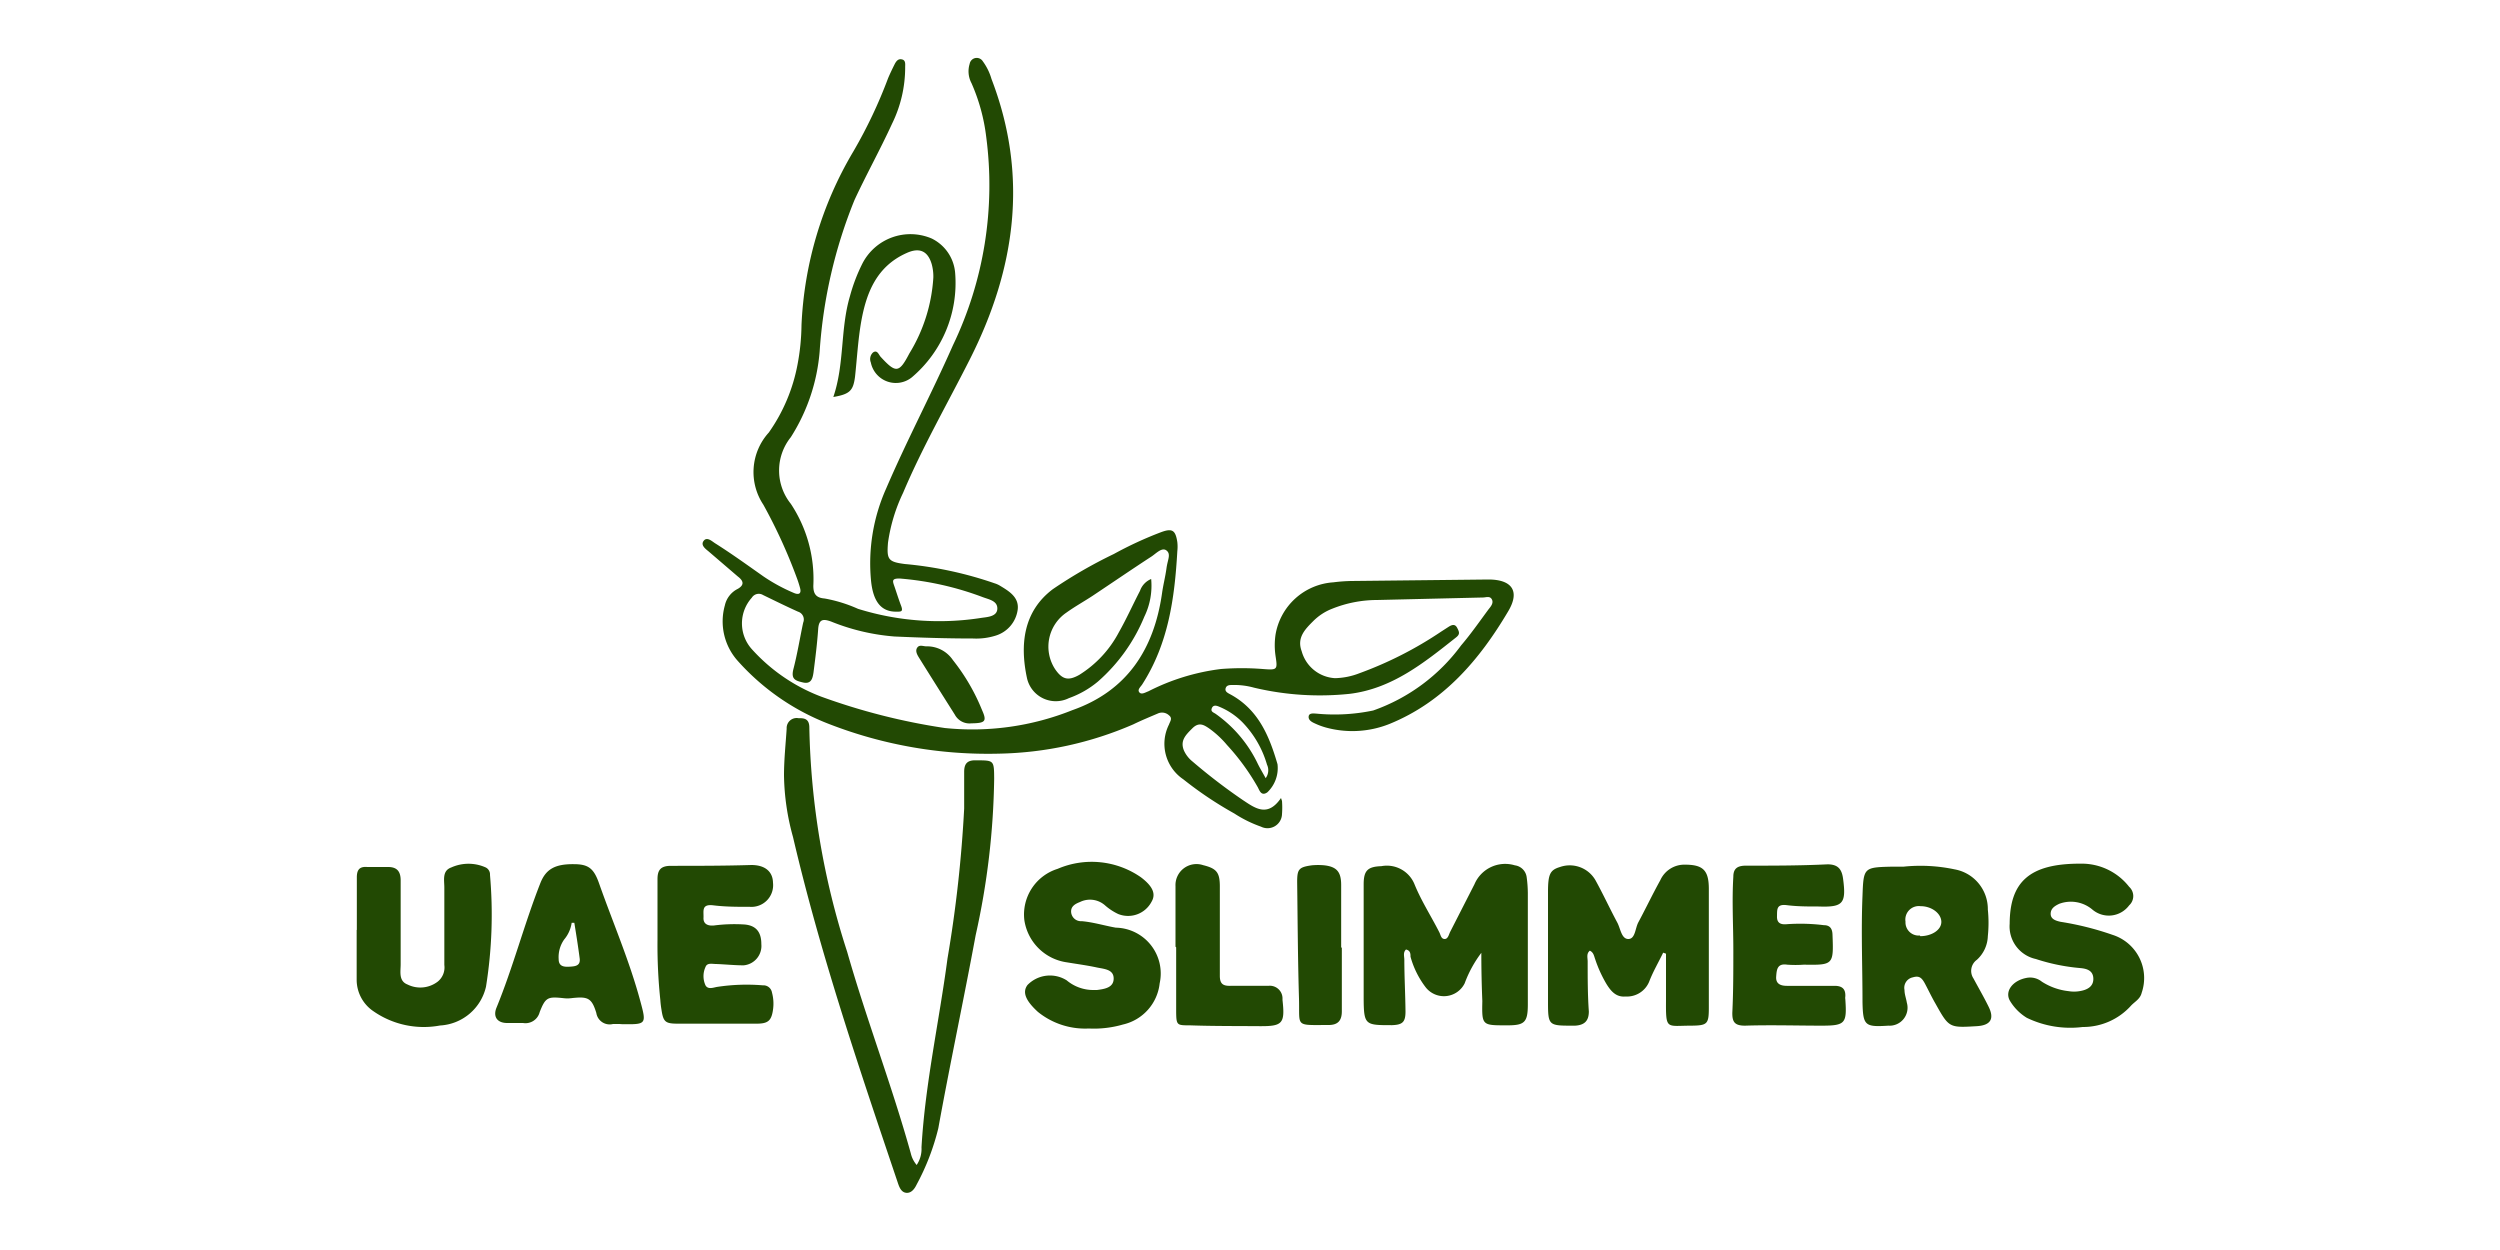 <svg viewBox="0 0 150 75" xmlns="http://www.w3.org/2000/svg" data-name="Layer 1" id="Layer_1"><defs><style>.cls-1{fill:#224903;}</style></defs><path d="M69.07,34.74A4.24,4.24,0,0,1,68.66,37a10.46,10.46,0,0,1-2.78,3.89,5.67,5.67,0,0,1-1.75,1,1.77,1.77,0,0,1-2.51-1.2c-.43-2-.23-4,1.55-5.34a28.25,28.25,0,0,1,3.66-2.11,22.34,22.34,0,0,1,2.81-1.3c.69-.26.89-.14,1,.59a2.47,2.47,0,0,1,0,.54c-.16,2.8-.53,5.54-2.11,8-.1.15-.3.31-.17.47s.37,0,.54-.06a13.08,13.08,0,0,1,4.36-1.34,16,16,0,0,1,2.5,0c.89.07.9.05.77-.8a4.36,4.36,0,0,1,0-1.25A3.77,3.77,0,0,1,80,34.94a9.81,9.81,0,0,1,1.07-.08l8.23-.09c1.41,0,1.92.69,1.19,1.91-1.72,2.91-3.88,5.44-7.13,6.76a6,6,0,0,1-3.81.21,4.17,4.17,0,0,1-.67-.25c-.18-.08-.39-.2-.36-.42s.32-.17.49-.16a11.3,11.3,0,0,0,3.38-.19,11.13,11.13,0,0,0,5.28-3.91c.59-.69,1.11-1.44,1.65-2.17.13-.16.31-.37.19-.59s-.35-.11-.54-.11L82.62,36a7.26,7.26,0,0,0-2.68.52,3.3,3.3,0,0,0-1.14.74c-.5.5-1,1-.7,1.81a2.2,2.2,0,0,0,2,1.62,4.26,4.26,0,0,0,1.45-.29,22.68,22.68,0,0,0,4.93-2.51l.45-.29c.18-.11.37-.18.5.07s.18.38-.06.57c-1.92,1.52-3.84,3.08-6.39,3.39a17.07,17.07,0,0,1-5.74-.37,4.41,4.41,0,0,0-1.3-.16c-.15,0-.34,0-.4.19s.11.28.24.35c1.7.9,2.37,2.49,2.87,4.21a2,2,0,0,1-.61,1.69c-.36.25-.47-.11-.57-.3a13.65,13.65,0,0,0-1.85-2.54,5.75,5.75,0,0,0-1.08-1c-.3-.2-.6-.4-1,0s-.75.74-.5,1.34a1.8,1.8,0,0,0,.51.65,34.62,34.62,0,0,0,3,2.3c.74.49,1.5,1.08,2.31-.11l.06.18a5.23,5.23,0,0,1,0,.79.87.87,0,0,1-1.26.75,7.44,7.44,0,0,1-1.6-.79A22.44,22.44,0,0,1,71,46.76a2.57,2.57,0,0,1-.86-3.29c.06-.18.23-.37,0-.55a.61.61,0,0,0-.67-.11c-.49.21-1,.42-1.47.65a21.19,21.19,0,0,1-8.09,1.76,26.31,26.31,0,0,1-10.09-1.75,14.14,14.14,0,0,1-5.54-3.8,3.55,3.55,0,0,1-.79-3.34,1.46,1.46,0,0,1,.78-1c.38-.22.37-.46,0-.74l-1.76-1.51c-.21-.17-.48-.38-.29-.63s.47,0,.66.13c1,.63,1.94,1.31,2.92,2a10.46,10.46,0,0,0,1.84,1c.33.14.45,0,.36-.31a6.4,6.4,0,0,0-.2-.62,31.52,31.52,0,0,0-2-4.37,3.53,3.53,0,0,1,.33-4.33,10.4,10.4,0,0,0,1.72-4.07,13.41,13.41,0,0,0,.24-2.37A22.26,22.26,0,0,1,51.2,9.09a28.68,28.68,0,0,0,2.09-4.41c.12-.28.25-.55.38-.81s.26-.36.47-.3.17.3.17.46a7.65,7.65,0,0,1-.79,3.4C52.8,9,52,10.43,51.27,12a29.22,29.22,0,0,0-2.09,9.08,11.28,11.28,0,0,1-1.73,5.15,3.19,3.19,0,0,0,0,4,8.17,8.17,0,0,1,1.35,4.92c0,.48.16.72.68.76a8.59,8.59,0,0,1,2,.62,16.37,16.37,0,0,0,7.42.54c.36-.05.93-.08.94-.55s-.5-.55-.87-.69a18.22,18.22,0,0,0-5-1.12c-.44,0-.43.12-.32.43s.26.8.41,1.19,0,.37-.3.37c-.91,0-1.38-.63-1.5-1.88a11,11,0,0,1,.91-5.51c1.25-2.91,2.73-5.7,4-8.58a22.2,22.2,0,0,0,2-12.54,11.29,11.29,0,0,0-.88-3.2,1.51,1.51,0,0,1-.11-1.16.43.43,0,0,1,.79-.15,3.38,3.38,0,0,1,.52,1.06c2.23,5.81,1.45,11.38-1.3,16.82-1.35,2.67-2.85,5.28-4,8a10.18,10.18,0,0,0-.91,3c-.08,1,0,1.15,1,1.28A22.7,22.7,0,0,1,59.68,35a1.4,1.4,0,0,1,.33.15c.55.33,1.15.7,1.05,1.44a1.89,1.89,0,0,1-1.33,1.55,3.89,3.89,0,0,1-1.35.17c-1.57,0-3.14-.05-4.71-.12a12.77,12.77,0,0,1-3.81-.9c-.5-.18-.73-.12-.77.46-.06.87-.17,1.74-.28,2.6-.05.34-.13.71-.62.6s-.73-.21-.59-.79c.24-.92.39-1.86.59-2.8a.49.49,0,0,0-.31-.66c-.71-.32-1.4-.66-2.1-1a.49.49,0,0,0-.67.16,2.31,2.31,0,0,0,0,3.09,10.7,10.7,0,0,0,4.14,2.84,38,38,0,0,0,7.43,1.89,16.13,16.13,0,0,0,7.66-1.07c3.3-1.16,4.9-3.67,5.38-7,.07-.51.2-1,.27-1.52s.28-.84,0-1.06-.64.2-.93.38c-1.18.77-2.35,1.57-3.52,2.35-.52.34-1.06.64-1.56,1a2.47,2.47,0,0,0-.68,3.38c.43.63.79.73,1.46.35a6.67,6.67,0,0,0,2.37-2.55c.46-.81.84-1.66,1.27-2.49A1.19,1.19,0,0,1,69.07,34.74Zm6.87,11.95a.79.79,0,0,0,.08-.81,6.08,6.08,0,0,0-1.48-2.55,4.24,4.24,0,0,0-1.37-.92c-.16-.07-.37-.14-.46.08s.12.26.24.35a7.75,7.75,0,0,1,2.48,2.91C75.57,46.05,75.75,46.34,75.94,46.69Z" class="cls-1"></path><path d="M55,69.9a1.73,1.73,0,0,0,.29-1.06c.22-3.82,1.06-7.55,1.56-11.33a77.64,77.64,0,0,0,1-9c0-.73,0-1.47,0-2.2,0-.48.18-.71.72-.69,1.08,0,1.07,0,1.08,1.1a45.63,45.63,0,0,1-1.11,9.39C57.82,60,57,63.83,56.3,67.69A14.15,14.15,0,0,1,55,71.07c-.11.23-.3.52-.61.5s-.43-.33-.52-.6c-2.31-6.85-4.64-13.69-6.29-20.75a14.45,14.45,0,0,1-.54-3.7c0-.94.1-1.87.16-2.8a.6.6,0,0,1,.7-.63c.31,0,.66,0,.66.56a46.38,46.38,0,0,0,2.27,13.46c1.16,4.07,2.68,8,3.82,12.1A1.65,1.65,0,0,0,55,69.9Z" class="cls-1"></path><path d="M88.88,57.17a7.08,7.08,0,0,0-1,1.83,1.39,1.39,0,0,1-2.33.25,5.35,5.35,0,0,1-.92-1.85c0-.16,0-.37-.27-.43-.19.18-.1.41-.1.62,0,1,.06,2.06.07,3.1,0,.64-.18.8-.82.82-1.59,0-1.68,0-1.69-1.59,0-2.29,0-4.57,0-6.86,0-.83.24-1.06,1.06-1.09a1.79,1.79,0,0,1,2,1.11c.41,1,1,1.91,1.48,2.86.08.15.1.39.31.4s.26-.27.34-.43l1.46-2.86a2,2,0,0,1,2.42-1.13.82.82,0,0,1,.71.71,7.45,7.45,0,0,1,.07.95c0,2.22,0,4.45,0,6.68,0,1.1-.2,1.27-1.3,1.26-1.45,0-1.46,0-1.43-1.46C88.9,59.12,88.88,58.17,88.88,57.17Z" class="cls-1"></path><path d="M99.79,57.16c-.28.58-.61,1.14-.84,1.74a1.44,1.44,0,0,1-1.42.89c-.55.05-.86-.3-1.13-.73a7.63,7.63,0,0,1-.69-1.51c-.07-.19-.09-.4-.32-.51-.22.18-.13.43-.13.65,0,1,0,2,.07,3,0,.59-.29.82-.83.85h-.12c-1.47,0-1.5,0-1.5-1.45,0-2.19,0-4.37,0-6.56,0-1.08.12-1.33.72-1.51a1.78,1.78,0,0,1,2.12.78c.46.83.86,1.7,1.31,2.54.2.36.25,1,.67,1s.41-.65.6-1c.45-.84.86-1.7,1.32-2.53a1.58,1.58,0,0,1,1.48-.93c1.08,0,1.42.34,1.43,1.41,0,2.39,0,4.77,0,7.16,0,1-.08,1.08-1.08,1.09-1.48,0-1.5.27-1.49-1.53V57.22Z" class="cls-1"></path><path d="M114.21,52a9.87,9.87,0,0,1,3.06.16,2.42,2.42,0,0,1,2,2.41,7.77,7.77,0,0,1,0,1.6,2,2,0,0,1-.66,1.42.82.82,0,0,0-.2,1.12c.3.56.62,1.11.9,1.68.37.74.13,1.13-.7,1.18-1.66.1-1.67.1-2.48-1.35-.22-.38-.41-.78-.61-1.16s-.35-.54-.75-.42a.64.64,0,0,0-.5.76c0,.26.1.51.14.76a1.08,1.08,0,0,1-1.11,1.38c-1.41.09-1.52,0-1.55-1.42,0-2.13-.09-4.25,0-6.38.06-1.68.08-1.7,1.74-1.74Zm1,4.17c.71,0,1.29-.39,1.27-.88s-.58-.92-1.25-.92a.81.81,0,0,0-.9.93A.79.79,0,0,0,115.2,56.13Z" class="cls-1"></path><path d="M65.33,61.71a4.5,4.5,0,0,1-3.06-1c-.74-.68-.94-1.18-.62-1.61A1.88,1.88,0,0,1,64,58.82a2.48,2.48,0,0,0,1.64.58h.18c.46-.06,1-.14,1-.69s-.57-.57-1-.66c-.6-.13-1.21-.21-1.81-.31a3,3,0,0,1-2.55-2.54,2.87,2.87,0,0,1,2-3.07,5.17,5.17,0,0,1,5,.51l0,0c.71.54.91,1,.63,1.47a1.59,1.59,0,0,1-2,.73,3.37,3.37,0,0,1-.79-.52,1.36,1.36,0,0,0-1.5-.2c-.28.11-.57.26-.53.63a.59.59,0,0,0,.63.52c.7.06,1.37.27,2.05.39A2.75,2.75,0,0,1,69.58,59a2.85,2.85,0,0,1-2.2,2.47A6.25,6.25,0,0,1,65.33,61.71Z" class="cls-1"></path><path d="M124.83,51.82a3.61,3.61,0,0,1,2.92,1.39.75.75,0,0,1,0,1.11,1.52,1.52,0,0,1-2.2.26,2,2,0,0,0-2-.35c-.25.12-.51.27-.51.6s.33.42.6.48a17.7,17.7,0,0,1,3.11.78,2.72,2.72,0,0,1,1.75,3.48c-.09.37-.4.52-.63.76a3.87,3.87,0,0,1-2.91,1.29,6,6,0,0,1-3.35-.55,3,3,0,0,1-1-1c-.36-.58.15-1.25,1-1.4a1.12,1.12,0,0,1,.9.23,3.71,3.71,0,0,0,1.61.57,2,2,0,0,0,.65,0c.44-.07.85-.26.83-.77s-.46-.59-.83-.62a11.73,11.73,0,0,1-2.62-.54,2,2,0,0,1-1.57-2.11C120.59,52.92,121.76,51.81,124.83,51.82Z" class="cls-1"></path><path d="M21.41,55.79c0-1,0-2.1,0-3.15,0-.46.17-.66.63-.62l1.25,0c.55,0,.76.29.75.84,0,1.67,0,3.33,0,5,0,.44-.13,1,.41,1.21a1.72,1.72,0,0,0,1.81-.17,1.09,1.09,0,0,0,.4-1c0-1.55,0-3.1,0-4.65,0-.44-.14-1,.41-1.2a2.52,2.52,0,0,1,2.08,0,.47.47,0,0,1,.25.45,27.31,27.31,0,0,1-.24,6.7,3,3,0,0,1-2.76,2.33,5.29,5.29,0,0,1-4-.86,2.28,2.28,0,0,1-1-1.87v-3Z" class="cls-1"></path><path d="M104,57c0-1.47-.09-2.93,0-4.4,0-.48.24-.65.71-.66,1.65,0,3.3,0,4.94-.08.62,0,.85.28.93.83.21,1.54,0,1.75-1.47,1.7-.63,0-1.27,0-1.9-.08s-.58.26-.59.67.23.51.61.47a11.56,11.56,0,0,1,2.2.06c.36,0,.51.2.52.57.07,1.8.06,1.83-1.72,1.8a6.83,6.83,0,0,1-1,0c-.6-.09-.63.3-.66.72s.25.55.64.55h2.86c.44,0,.67.17.65.63a.55.55,0,0,0,0,.18c.1,1.45,0,1.58-1.43,1.58s-3.06-.05-4.59,0c-.64,0-.77-.24-.76-.79C104,59.5,104,58.26,104,57Z" class="cls-1"></path><path d="M39.45,56.38V52.75c0-.55.19-.8.81-.8,1.61,0,3.21,0,4.82-.05.83,0,1.29.4,1.3,1.07A1.3,1.3,0,0,1,45,54.41c-.73,0-1.47,0-2.2-.09s-.57.35-.59.74.27.5.62.47a9.54,9.54,0,0,1,1.85-.06c.67.06,1,.44,1,1.17a1.17,1.17,0,0,1-1.06,1.28c-.55,0-1.11-.06-1.66-.08-.23,0-.53-.09-.63.18a1.32,1.32,0,0,0,0,1.1c.14.25.43.15.66.1a11.75,11.75,0,0,1,2.78-.1.52.52,0,0,1,.55.44,2.53,2.53,0,0,1,.07.95c-.09.73-.29.91-1,.91h-4.7c-.76,0-.89-.09-1-.83a5.6,5.6,0,0,1-.07-.59A31.43,31.43,0,0,1,39.45,56.38Z" class="cls-1"></path><path d="M37.17,61.44l-.39,0a.81.81,0,0,1-1-.66c-.28-.92-.52-1-1.5-.89a1.85,1.85,0,0,1-.47,0c-.94-.1-1.08-.06-1.43.84a.88.88,0,0,1-1,.65c-.31,0-.63,0-.95,0-.6,0-.86-.38-.64-.92,1-2.44,1.66-5,2.63-7.47.33-.84.88-1.15,2-1.14.86,0,1.2.23,1.52,1.14.83,2.36,1.83,4.66,2.48,7.08.38,1.4.36,1.4-1.11,1.38Zm-2.71-6.07-.16,0a2,2,0,0,1-.45,1,1.83,1.83,0,0,0-.33,1.18c0,.46.35.47.68.45s.64-.06.58-.5C34.68,56.73,34.57,56.05,34.46,55.37Z" class="cls-1"></path><path d="M70.53,56.8V53.17a1.26,1.26,0,0,1,1.66-1.26c.81.2,1,.44,1,1.28,0,1.79,0,3.57,0,5.36,0,.49.2.61.64.6.76,0,1.51,0,2.27,0a.76.76,0,0,1,.85.78V60c.16,1.42,0,1.58-1.38,1.57s-2.78,0-4.18-.05c-.77,0-.81,0-.82-.8,0-1.3,0-2.59,0-3.88Z" class="cls-1"></path><path d="M50,23.82c.68-2,.41-4.08,1-6.06a10.34,10.34,0,0,1,.74-1.94,3.24,3.24,0,0,1,4.16-1.51,2.52,2.52,0,0,1,1.41,2.08,7.42,7.42,0,0,1-2.6,6.25,1.53,1.53,0,0,1-2.46-.89.54.54,0,0,1,.13-.6c.25-.18.34.12.45.25.92,1,1.11,1,1.73-.19A9.85,9.85,0,0,0,56,16.66a2.79,2.79,0,0,0-.1-.82c-.24-.8-.75-1-1.5-.66-1.8.8-2.42,2.38-2.73,4.13-.19,1.09-.25,2.21-.37,3.31C51.19,23.43,51,23.65,50,23.82Z" class="cls-1"></path><path d="M80.51,56.87c0,1.27,0,2.54,0,3.81,0,.56-.24.81-.76.82-2.09,0-1.76.15-1.81-1.58-.07-2.34-.08-4.68-.11-7,0-.77.1-.89.87-1a4,4,0,0,1,.77,0c.75.09,1,.41,1,1.18,0,1.25,0,2.5,0,3.74Z" class="cls-1"></path><path d="M58.29,43.4a1,1,0,0,1-1-.52c-.72-1.14-1.44-2.28-2.15-3.42-.12-.19-.24-.42-.1-.61s.37-.06.56-.07a1.87,1.87,0,0,1,1.57.82,12.09,12.09,0,0,1,1.75,3C59.22,43.27,59.13,43.39,58.29,43.4Z" class="cls-1"></path></svg>